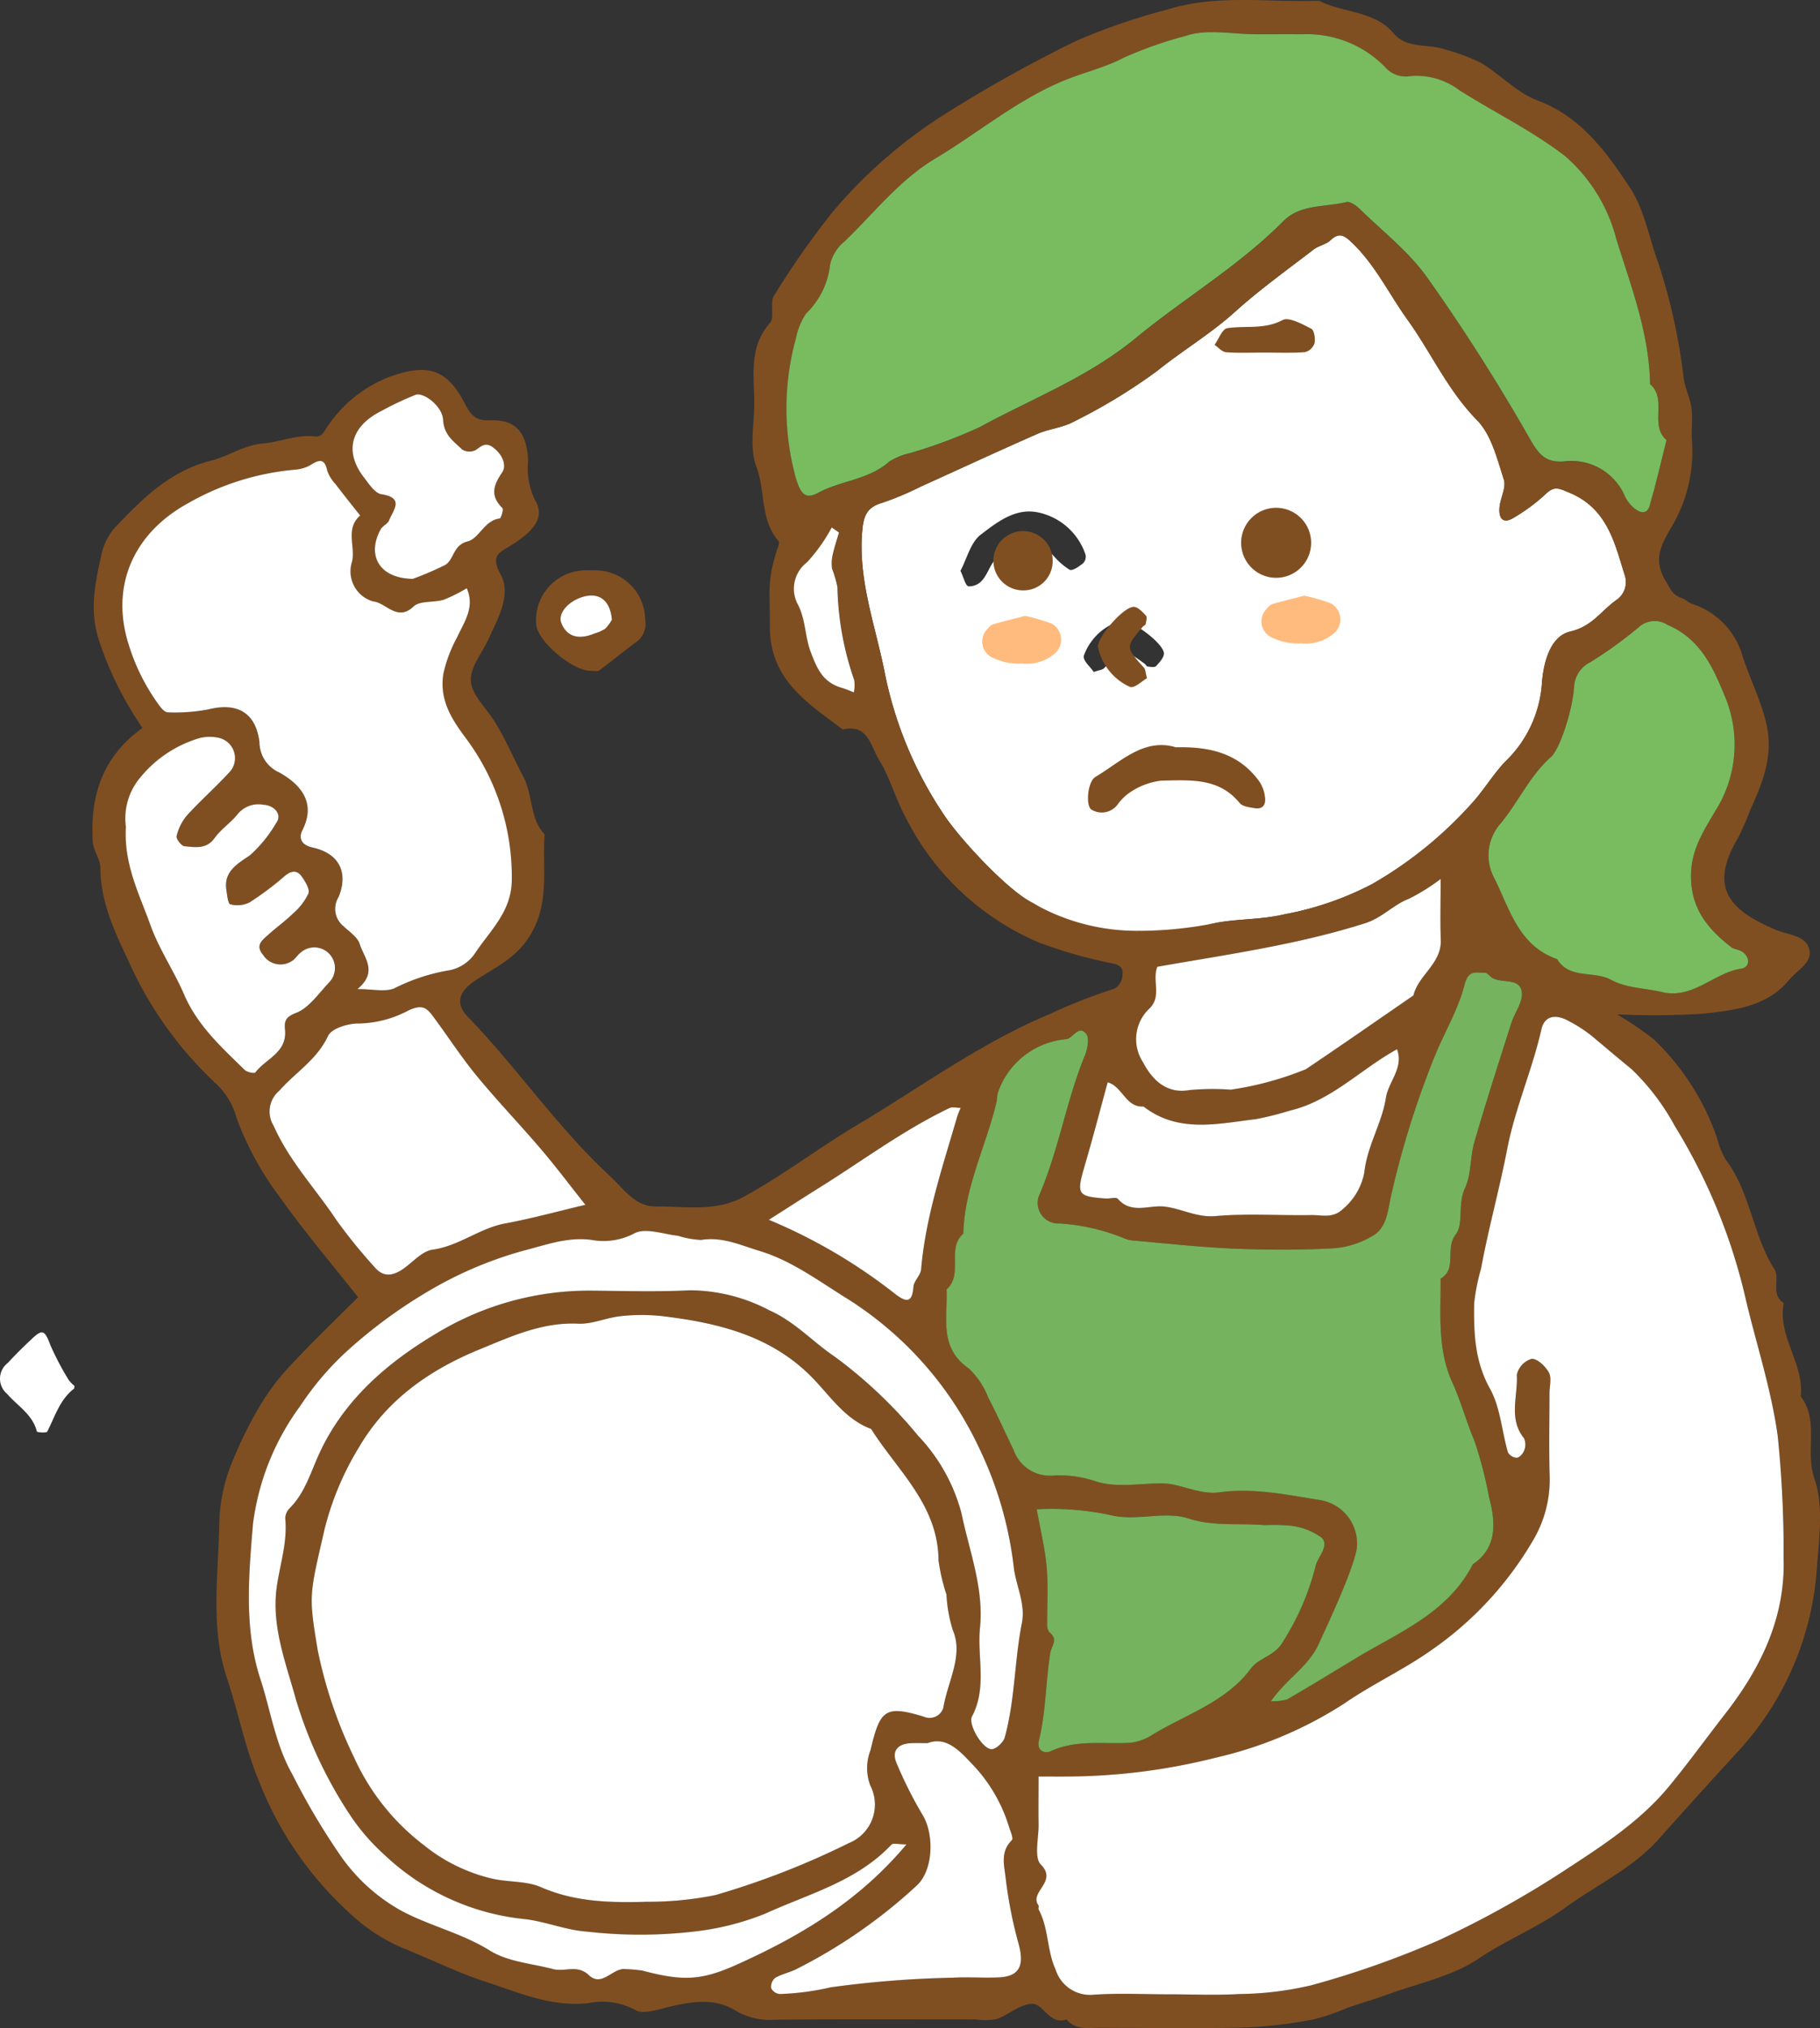 <svg id="グループ_138" data-name="グループ 138" xmlns="http://www.w3.org/2000/svg" xmlns:xlink="http://www.w3.org/1999/xlink" width="154.079" height="171.654" viewBox="0 0 154.079 171.654">
  <rect x="0" y="0" width="154.079" height="171.654" fill="#333333" stroke="none"/>
  <defs>
    <clipPath id="clip-path">
      <rect id="長方形_154" data-name="長方形 154" width="154.079" height="171.654" fill="none"/>
    </clipPath>
  </defs>
  <g id="グループ_137" data-name="グループ 137" clip-path="url(#clip-path)">
    <path id="パス_972" data-name="パス 972" d="M132.36,47.206c-.85-2.751-1.493-5.595-4.659-6.92-.891-.369-1.278-.6-2.016.114a15.557,15.557,0,0,1-2.7,2c-.814.5-1.277.191-1.211-.812.047-.814.594-1.721.37-2.412-.568-1.758-1.049-3.781-2.269-5.031-2.5-2.55-3.9-5.745-5.928-8.555-1.569-2.191-2.733-4.668-4.737-6.54-.6-.567-1.049-.8-1.739-.132-.378.358-1,.453-1.429.785-2.247,1.72-4.555,3.376-6.653,5.268-2.071,1.871-4.452,3.279-6.61,5.018a47.463,47.463,0,0,1-7.051,4.283c-.935.52-2.109.6-3.1,1.048-3.3,1.447-6.559,2.959-9.84,4.444a25.533,25.533,0,0,1-3.31,1.389c-1.208.351-1.52,1.032-1.643,2.232-.408,4.169,1.067,8.027,1.863,12a33.169,33.169,0,0,0,5.177,12.368c1.382,2,5.182,6.1,7.254,7.193,2.247,1.182,2.633,2.688,7.006,2.45a12.526,12.526,0,0,0,3.663,0c.181.047,1.3-.076,1.476-.059,4.2-.353,1.808-.273,3.236-.586,1.948-.424,4.036-.292,6.061-.785a26.167,26.167,0,0,0,7.418-2.552,34.019,34.019,0,0,0,8.736-7.167c.872-1.031,1.6-2.2,2.523-3.186a10.131,10.131,0,0,0,3.113-6.521c.113-1.77.671-4.105,2.41-4.5,1.851-.433,2.619-1.758,3.884-2.658a1.841,1.841,0,0,0,.71-2.172m-46.986-.4a5.844,5.844,0,0,1-1.3-1.115,3.269,3.269,0,0,0-5.077.338c-.406.511-.6,1.193-1.04,1.685a1.438,1.438,0,0,1-1.144.492c-.264-.057-.386-.69-.681-1.314.549-1.031.86-2.411,1.723-3.064,1.351-1.03,2.9-2.258,4.781-1.89a5.4,5.4,0,0,1,4.085,3.593.8.8,0,0,1-.2.718c-.339.266-.869.663-1.144.559m7.318,8.148c-.113.133-.473.067-.718.038-.1-.008-.16-.17-.255-.237-1.832-1.323-1.826-1.311-3.434.38-.13.142-.4.151-.869.322-.273-.418-.907-.928-.852-1.353a4.746,4.746,0,0,1,3.205-3c.851-.058,3.49,1.871,3.584,2.75.028.352-.37.787-.662,1.1" transform="translate(5.175 1.414)" fill="#fff" fill-rule="evenodd"/>
    <path id="パス_973" data-name="パス 973" d="M136.33,85.847a30.013,30.013,0,0,1,3.081,2.082,21,21,0,0,1,5.395,8.388,7,7,0,0,0,.727,1.819c2.109,2.774,2.285,6.393,4.133,9.29.513.807-.363,2.131.788,2.858-.546,2.821,1.746,5.13,1.44,7.909,1.588,2.08.348,4.615,1.157,6.951.767,2.215.417,4.894.223,7.344a25.428,25.428,0,0,1-6.623,15.675q-3.413,3.712-6.766,7.475c-2.221,2.49-5.24,3.873-7.878,5.786-2.34,1.7-5.031,2.757-7.438,4.378-2.205,1.482-5.033,2.043-7.595,2.985-1.132.412-2.289.748-3.427,1.136a19.331,19.331,0,0,1-2.781.967,38.825,38.825,0,0,1-5.73.706c-4.132.105-8.27.037-12.4.028-1.014,0-2.105.243-2.894-.705-1.465.518-1.944-1.368-2.956-1.324s-1.948.931-2.972,1.293a5.575,5.575,0,0,1-1.76.031c-5.67,0-11.342-.027-17.013.024a5.7,5.7,0,0,1-3.252-.73c-1.793-1.133-3.675-.828-5.592-.384-.99.227-2.3.708-2.976.287a5.885,5.885,0,0,0-4.015-.569c-3.056.324-5.758-.872-8.509-1.77-2.484-.8-4.846-1.985-7.278-2.955a15.275,15.275,0,0,1-4.454-2.978,29.567,29.567,0,0,1-7.583-11.061c-1.2-2.865-1.76-5.879-2.732-8.79-1.436-4.288-.7-8.775-.636-13.161a14.284,14.284,0,0,1,.878-4.557,35.006,35.006,0,0,1,2.74-5.59,20.287,20.287,0,0,1,2.739-3.472c1.779-1.892,3.659-3.69,5.388-5.418-2.253-2.859-4.608-5.619-6.691-8.571a25.879,25.879,0,0,1-3.607-6.636,6.064,6.064,0,0,0-1.7-2.843,31.938,31.938,0,0,1-7.432-10.4c-1.16-2.443-2.378-5-2.382-7.883,0-.73-.594-1.449-.644-2.189-.22-3.43.568-6.531,3.261-8.912.342-.3.715-.577.94-.76A28.993,28.993,0,0,1,7.87,54.334c-.879-2.57-.4-4.854.132-7.241A5.19,5.19,0,0,1,9.1,44.733c2.338-2.468,4.7-4.871,8.244-5.754,1.458-.363,2.714-1.3,4.383-1.444,1.417-.128,2.823-.763,4.325-.6.689.072.777-.365,1.139-.861A11.043,11.043,0,0,1,32.414,31.9c3.1-1.118,4.778-.767,6.312,2.123.481.907.812,1.608,2.17,1.552,2.268-.09,3.14,1.054,3.26,3.406a6.214,6.214,0,0,0,.57,3.32c.848,1.426.057,2.548-1.978,3.834-.993.629-1.832.822-.913,2.514s-.24,3.691-1.033,5.439c-.542,1.192-1.582,2.422-1.493,3.566.088,1.172,1.279,2.259,1.988,3.383.941,1.49,1.618,3.142,2.424,4.648.871,1.62.541,3.577,1.831,4.932-.227,2.917.5,5.854-1.319,8.693-1.207,1.885-2.964,2.6-4.584,3.7-1.415.967-1.66,1.955-.576,3.075,4.182,4.33,7.58,9.358,12.016,13.462,1.16,1.074,2.128,2.585,3.884,2.568,2.493-.024,5.022.489,7.443-.827,3.321-1.807,6.308-4.114,9.545-6.04,5.395-3.205,10.473-6.96,16.307-9.4a47.444,47.444,0,0,1,5.49-2.156,1.3,1.3,0,0,0,.679-.9c.1-.534.142-1.038-.738-1.236a39.452,39.452,0,0,1-6.334-1.8,22.435,22.435,0,0,1-11.313-10.7c-.818-1.539-1.284-3.278-2.191-4.752-.69-1.12-.926-3.073-3.066-2.561-2.969-2.25-6.179-4.185-6.172-8.71.008-3.109-.231-3.8.546-6.3.1-.313.315-.788.187-.936-1.579-1.817-1.1-4.245-1.882-6.318-.545-1.448-.24-3.246-.181-4.882.082-2.468-.6-5.06,1.33-7.261.431-.49-.036-1.7.347-2.3a70.327,70.327,0,0,1,5-7.14A41.319,41.319,0,0,1,79.9,9.371,116.561,116.561,0,0,1,90.548,3.464,53.058,53.058,0,0,1,98.313.8C102.5-.51,106.85.221,111.127.065c2.043,1.055,4.65.816,6.3,2.756,1.154,1.354,2.939.856,4.387,1.373a16.533,16.533,0,0,1,3.064,1.159c1.621.986,3,2.5,4.726,3.146,3.706,1.39,5.829,4.371,7.818,7.365,1.231,1.857,1.627,4.267,2.42,6.418a49.264,49.264,0,0,1,2.141,9.752c.132.863.556,1.682.665,2.549.117.928-.045,1.892.041,2.831a12.455,12.455,0,0,1-1.859,7.389c-.774,1.369-1.425,2.6-.4,4.325.406.679.6,1.234,1.375,1.484.308.1.555.374.862.489a6.521,6.521,0,0,1,4.275,4.343c.617,1.981,1.612,3.862,2.055,5.871.513,2.363-.069,4.416-1.362,7.2a24.326,24.326,0,0,1-1.046,2.4c-2.707,4.5-.29,6.278,3.16,7.77.973.421,2.349.461,2.771,1.4.582,1.3-.874,1.959-1.584,2.824-1.9,2.313-4.659,2.584-7.3,2.89a69.053,69.053,0,0,1-7.316.053m-40.3-7.071a33.208,33.208,0,0,0,6.09-.61c1.951-.425,4.039-.3,6.063-.784a26.553,26.553,0,0,0,7.424-2.56,34.044,34.044,0,0,0,8.73-7.161c.873-1.037,1.6-2.205,2.524-3.189a10.127,10.127,0,0,0,3.115-6.527c.113-1.767.67-4.1,2.407-4.5,1.858-.429,2.619-1.757,3.891-2.653a1.833,1.833,0,0,0,.7-2.174c-.845-2.752-1.49-5.6-4.657-6.918-.888-.369-1.275-.607-2.016.109a15.256,15.256,0,0,1-2.7,2.007c-.814.5-1.271.183-1.211-.811.05-.817.6-1.724.374-2.415-.565-1.752-1.055-3.786-2.269-5.027-2.5-2.55-3.9-5.748-5.927-8.563-1.568-2.186-2.732-4.661-4.741-6.538-.6-.563-1.043-.8-1.738-.132-.378.363-1.006.453-1.432.78C108.416,22.843,106.1,24.5,104,26.388c-2.064,1.868-4.447,3.279-6.6,5.014a48,48,0,0,1-7.056,4.285c-.94.518-2.106.61-3.1,1.044-3.295,1.448-6.561,2.97-9.838,4.45a26.065,26.065,0,0,1-3.315,1.391c-1.2.35-1.522,1.026-1.639,2.226-.408,4.174,1.068,8.033,1.864,12A33.069,33.069,0,0,0,79.5,69.165c1.379,2.005,5.182,6.1,7.25,7.189a17.625,17.625,0,0,0,9.284,2.423m-8.651,71.582c0,1.489-.015,2.768,0,4.049.016,1.167-.407,2.8.194,3.408,1.452,1.461-1.029,2.3-.2,3.454.055.077-.036.252.013.344.854,1.591.693,3.477,1.434,5.077A3.048,3.048,0,0,0,92,168.829c2.117-.154,4.252-.038,6.379-.038,2.009,0,4.022.095,6.024-.026a27.638,27.638,0,0,0,6.07-.739,78.355,78.355,0,0,0,10.814-3.82,84.969,84.969,0,0,0,10.93-6.1c3.041-1.986,6.139-4.019,8.5-6.873,1.66-2,3.18-4.114,4.778-6.165,3.019-3.881,5.105-8.142,4.955-13.177a95.066,95.066,0,0,0-.5-10.363c-.542-3.912-1.764-7.622-2.662-11.383a48.622,48.622,0,0,0-6.043-14.831,19.579,19.579,0,0,0-3.65-4.808c-1.133-.931-2.267-1.888-3.4-2.838a11.977,11.977,0,0,0-1.956-1.259c-1.128-.623-2.039-.407-2.292.71-.78,3.439-2.229,6.675-2.9,10.152-.652,3.378-1.583,6.7-2.209,10.093a17.631,17.631,0,0,0-.583,2.919c-.038,2.5.031,4.906,1.337,7.252.879,1.588,1,3.589,1.52,5.389a.915.915,0,0,0,.749.457c.226-.014.533-.343.619-.6a1.333,1.333,0,0,0,0-1.038c-1.354-1.671-.508-3.6-.615-5.4a1.841,1.841,0,0,1,1.249-1.335c.481-.03,1.178.629,1.465,1.158.248.456.052,1.153.052,1.744,0,2.364-.054,4.729.017,7.089a10.072,10.072,0,0,1-1.445,5.434,29.2,29.2,0,0,1-8.616,9.261c-2.337,1.648-5.006,2.874-7.317,4.478a34.034,34.034,0,0,1-10.866,4.587,52.159,52.159,0,0,1-12.479,1.6c-.8.011-1.6,0-2.539,0M54.3,160.955a28.454,28.454,0,0,0,5.708-.566,67.78,67.78,0,0,0,11.3-4.4,3.514,3.514,0,0,0,1.817-4.881,4.206,4.206,0,0,1,.025-3c.8-3.416,1.238-3.811,4.5-2.823a1.218,1.218,0,0,0,1.661-.75c.355-2.21,1.741-4.441.786-6.614a12.511,12.511,0,0,1-.523-2.974,15.785,15.785,0,0,1-.671-2.9c-.036-4.69-3.477-7.582-5.708-11.114-2.058-.763-3.295-2.532-4.688-4.036-3.524-3.8-8.123-4.923-12.965-5.509a16.2,16.2,0,0,0-3.538,0c-1.212.121-2.415.692-3.6.637-3.038-.144-5.653,1.07-8.335,2.169-4.281,1.747-7.92,4.309-10.27,8.362a24.634,24.634,0,0,0-2.894,6.965c-1.253,5.491-1.343,5.407-.548,10.183a38.283,38.283,0,0,0,3.063,9.019,19.338,19.338,0,0,0,5.914,7.436,14.43,14.43,0,0,0,5.607,2.794c1.447.37,3.021.209,4.279.752,2.715,1.18,5.476,1.365,9.085,1.243M105.8,2.9c-2,0-4.175-.478-5.973.136a34.181,34.181,0,0,0-5.259,1.849c-1.564.835-3.461,1.263-5.185,1.989-3.92,1.65-7.154,4.387-10.753,6.539-3.044,1.82-5.192,4.626-7.7,7.033A3.506,3.506,0,0,0,69.722,22.4a6.772,6.772,0,0,1-2.033,4.153,5.753,5.753,0,0,0-.862,2.108,22.189,22.189,0,0,0-.006,11.809c.429,1.431.851,1.816,1.891,1.255,1.933-1.045,4.282-1.095,6.009-2.638a5.63,5.63,0,0,1,1.81-.733,42.959,42.959,0,0,0,5.823-2.173c4.448-2.426,9.169-4.2,13.234-7.545,4.085-3.365,8.721-6.084,12.5-9.9,1.436-1.45,3.532-1.168,5.338-1.615.318-.077.842.292,1.141.586,1.945,1.9,4.159,3.612,5.71,5.8,3.135,4.422,6.054,9.022,8.735,13.732.767,1.347,1.356,1.918,2.8,1.835a4.926,4.926,0,0,1,5.21,2.969,2.932,2.932,0,0,0,.856,1.052c.532.4,1.058.436,1.262-.4.13-.533.3-1.057.434-1.589.327-1.276.638-2.557.956-3.838-1.476-1.278.1-3.458-1.392-4.733-.067-4.3-1.6-8.261-2.853-12.283a13.894,13.894,0,0,0-4.322-7.01c-2.768-2.157-6-3.709-8.979-5.6a6.022,6.022,0,0,0-4.123-1.187,2.313,2.313,0,0,1-2.169-.776A9.217,9.217,0,0,0,109.7,2.9c-1.3-.009-2.6,0-3.9,0M107.04,143.98a4.731,4.731,0,0,0,1.372-.143c1.9-1.112,3.787-2.257,5.672-3.4,3.7-2.25,7.91-3.864,10.059-8.053,2.224-1.461,1.85-3.871,1.365-5.7a34.2,34.2,0,0,0-1.244-4.772c-.686-1.6-1.129-3.314-1.854-4.9-1.3-2.843-.968-5.827-1-8.792,1.444-.842.336-2.535,1.293-3.759.665-.849.144-2.556.767-3.888.549-1.172.426-2.639.8-3.917.977-3.363,2.054-6.7,3.117-10.037.284-.9,1.018-1.834.9-2.659-.183-1.3-1.785-.658-2.585-1.264-.178-.133-.368-.383-.542-.374-.717.039-1.381-.319-1.722,1.02-.554,2.191-1.808,4.194-2.635,6.327a76.564,76.564,0,0,0-3.6,11.6c-.267,1.249-.364,2.587-1.451,3.265a7.51,7.51,0,0,1-3.4,1.112c-2.824.156-5.664.142-8.494.027-2.858-.123-5.706-.447-8.558-.689a2.7,2.7,0,0,1-.639-.166,17.336,17.336,0,0,0-5.5-1.272,1.741,1.741,0,0,1-1.745-2.35c1.659-3.835,2.3-7.993,3.875-11.85.23-.564.406-1.5.11-1.86-.639-.777-1.109.406-1.7.466a6.714,6.714,0,0,0-5.779,4.56,4.35,4.35,0,0,0-.084.674c-.878,3.757-2.732,7.264-2.833,11.219-1.451,1.279.038,3.443-1.418,4.723.108,2.368-.677,4.93,1.887,6.69a6.7,6.7,0,0,1,1.644,2.471c.762,1.45,1.428,2.947,2.143,4.421a3.261,3.261,0,0,0,3.515,2.157,9.965,9.965,0,0,1,3.631.567c1.644.457,3.509.136,5.28.108,1.713-.027,3.219,1,5.023.757,2.87-.39,5.717.219,8.551.667a3.727,3.727,0,0,1,3.064,3.99c-.178,1.608-2.4,6.392-3.25,8.22-.88,1.907-2.654,2.872-4.028,4.8M29.7,83.719c1.295,0,2.309.258,3.1-.056a16.178,16.178,0,0,1,4.693-1.54,3.4,3.4,0,0,0,2.171-1.46c1.269-1.912,3.071-3.5,3.095-6.16a19.6,19.6,0,0,0-4.009-12.18c-1.11-1.507-2.14-3.128-1.779-5.309a11.767,11.767,0,0,1,1.161-3.075c.608-1.311,1.52-2.529.814-4.148A13.258,13.258,0,0,1,37,50.762c-.845.266-2.021.064-2.564.579-1.372,1.307-2.327-.329-3.412-.432a2.646,2.646,0,0,1-1.8-3.331c.334-1.288-.6-2.81.7-3.94-.7-.888-1.411-1.774-2.1-2.675a3.139,3.139,0,0,1-.69-1.123c-.229-1.095-.718-.919-1.437-.463a3.059,3.059,0,0,1-1.252.377A22.1,22.1,0,0,0,15.361,42.6c-4.627,2.537-6.57,6.988-5.054,11.878a17.3,17.3,0,0,0,2.64,5.275c.175.231.46.548.691.547a15.167,15.167,0,0,0,3.434-.249C19.5,59.44,21.1,60.3,21.4,62.825a2.824,2.824,0,0,0,1.685,2.564c1.685.94,3.186,2.465,1.945,4.9-.254.5-.254,1.2.87,1.449,2.239.492,3.057,2.1,2.2,4.195a1.882,1.882,0,0,0,.391,2.443c.509.481,1.224.935,1.407,1.534.343,1.144,1.589,2.336-.2,3.815m46.484,72.387c-.65,0-1.115-.139-1.266.02-2.943,3.12-6.976,4.146-10.7,5.847a22.964,22.964,0,0,1-6.075,1.516,39.608,39.608,0,0,1-8.983,0c-1.749-.115-3.454-.834-5.208-1.053a20.234,20.234,0,0,1-11.929-5.424,18.063,18.063,0,0,1-2.75-3.114A36.759,36.759,0,0,1,24.5,143.839c-.866-3.141-2.105-6.248-1.613-9.595.281-1.907.9-3.762.706-5.735a1.3,1.3,0,0,1,.4-.88c1.292-1.308,1.76-3.042,2.5-4.639,2.094-4.53,5.775-7.678,9.874-10.115a24.927,24.927,0,0,1,13.009-3.636c2.832.022,5.675.114,8.5-.03a14.6,14.6,0,0,1,6.743,1.718c2.115.938,3.647,2.659,5.494,3.9a39.222,39.222,0,0,1,7.069,6.708A15.043,15.043,0,0,1,80.85,128.1c.653,3.167,1.9,6.312,1.564,9.656-.255,2.5.618,5.082-.676,7.517-.354.671.851,2.715,1.629,2.777.363.03,1.021-.567,1.138-.991.876-3.162.819-6.472,1.452-9.678.32-1.631-.481-3.113-.677-4.67a31.585,31.585,0,0,0-2.929-10.127,29.928,29.928,0,0,0-11.09-12.609c-2.426-1.49-4.747-3.262-7.506-4.095-1.591-.479-3.168-1.23-4.957-.93a7.975,7.975,0,0,1-1.955-.354c-1.251-.139-2.786-.709-3.7-.2a5.61,5.61,0,0,1-3.664.537c-2.021-.26-3.9.459-5.7.914a32.958,32.958,0,0,0-8.106,3.455,41.97,41.97,0,0,0-6.782,4.984,24.748,24.748,0,0,0-4.017,4.694,21.334,21.334,0,0,0-4.009,9.981c-.362,4.347-.778,8.865.624,13.147.883,2.693,1.254,5.527,2.721,8.091a57.475,57.475,0,0,0,4.246,7.119,15.341,15.341,0,0,0,4.988,4.412c2.421,1.287,5.114,1.888,7.485,3.366,1.52.948,3.551,1.087,5.357,1.562.975.255,2.041-.407,3,.5,1.146,1.085,2.031-.673,3.148-.5a13.35,13.35,0,0,1,1.372.121c3.51.935,5.056.843,8.134-.551,5.279-2.391,10.2-5.3,14.245-10.122m63.884-72.164c2.67.694,4.466-1.616,6.777-1.96.773-.114.779-1,.074-1.451-.269-.172-.656-.177-.9-.367-2.072-1.59-3.525-3.409-3.407-6.316.084-2.066,1.1-3.584,2.041-5.195a10.5,10.5,0,0,0,.841-9.666c-1-2.484-2.1-4.922-4.871-6.1a1.992,1.992,0,0,0-2.453.2,35.185,35.185,0,0,1-4.085,2.948,2.451,2.451,0,0,0-1.376,2.132c-.172,2.106-1.229,5.245-1.953,5.887-1.815,1.611-2.775,3.845-4.283,5.652a4.06,4.06,0,0,0-.563,4.528c1.326,2.59,2.064,5.808,5.359,6.93,1.059,1.744,3.106.952,4.588,1.766,1.221.671,2.8.693,4.214,1m-52.854,43.8c.325,1.818.71,3.344.842,4.9.138,1.639.026,3.3.042,4.948a.879.879,0,0,0,.238.6c.708.618.119,1.094.02,1.732-.386,2.452-.36,4.964-.959,7.405-.2.788.411,1.167,1.027.885,2.205-1.005,4.52-.553,6.79-.708a4.355,4.355,0,0,0,1.826-.694c2.855-1.723,6.2-2.751,8.295-5.569.73-.985,2-1.01,2.743-2.312a21.659,21.659,0,0,0,2.732-6.327c.175-.831,1.218-1.736.533-2.449a5.557,5.557,0,0,0-2.715-1.023,16.389,16.389,0,0,0-2.113-.039c-2.146-.188-4.261.139-6.47-.572-1.923-.618-4.27.194-6.31-.22a24.041,24.041,0,0,0-6.52-.553M49,101.97c-1.358-1.71-2.519-3.261-3.777-4.731-1.79-2.1-3.707-4.092-5.459-6.225-1.344-1.639-2.49-3.44-3.768-5.132-.522-.691-.961-.834-2-.348a9.306,9.306,0,0,1-4.16,1.089c-.9-.02-2.327.411-2.624,1.053-.93,2.013-2.766,3.088-4.12,4.634a2.294,2.294,0,0,0-.489,2.965c1.335,3.013,3.569,5.345,5.341,8.016a44.993,44.993,0,0,0,3.221,3.966c.739.88,1.568.718,2.41.135.82-.572,1.6-1.5,2.483-1.624,2.242-.31,3.984-1.819,6.164-2.223,2.269-.422,4.5-1.039,6.777-1.576m72.407-27.579a16.9,16.9,0,0,1-2.662,1.663c-1.352.515-2.264,1.618-3.748,2.087-5.752,1.823-11.68,2.64-17.572,3.678-.478,1.155.441,2.555-.738,3.6a3.555,3.555,0,0,0-.481,4.471c.673,1.287,1.842,2.726,3.905,2.37a21.134,21.134,0,0,1,3.534-.039A27.1,27.1,0,0,0,110,90.493c3.052-2.049,6.066-4.155,9.1-6.24.424-1.738,2.395-2.7,2.317-4.709-.061-1.624-.011-3.254-.011-5.153m-111.3-4.375c-.177,3.157,1.147,5.683,2.075,8.27.731,2.046,2,3.894,2.861,5.9,1.127,2.619,3.165,4.453,5.121,6.371.2.2.828.321.91.214.873-1.158,2.669-1.665,2.51-3.561-.057-.667-.061-1.1.917-1.471,1.108-.422,1.928-1.655,2.816-2.589a1.746,1.746,0,0,0-2.406-2.528c-.282.21-.465.563-.764.731a1.752,1.752,0,0,1-2.419-.524c-.7-.825-.065-1.259.436-1.713.678-.616,1.433-1.148,2.085-1.789a5.181,5.181,0,0,0,1.313-1.7c.132-.362-.263-1.005-.556-1.425-.4-.578-.9-.519-1.45-.053a25.679,25.679,0,0,1-2.976,2.233,2.323,2.323,0,0,1-1.631.158c-.2-.046-.267-.787-.335-1.222-.236-1.578.968-2.221,2-2.927a11.207,11.207,0,0,0,2.21-2.719c.546-.707-.115-1.507-1.07-1.556a2.271,2.271,0,0,0-2.173.781c-.579.736-1.418,1.279-1.961,2.037-.7.976-1.649.769-2.545.694-.26-.02-.728-.628-.671-.855a4.155,4.155,0,0,1,.869-1.748c1.19-1.306,2.531-2.48,3.716-3.792a1.761,1.761,0,0,0-.916-2.757,3.452,3.452,0,0,0-1.759.006,10.212,10.212,0,0,0-5,3.341,5.362,5.362,0,0,0-1.2,4.2M93.222,91.6c-.636,2.326-1.243,4.657-1.92,6.968-.741,2.533-.675,2.686,1.745,2.867.351.026.878-.149,1.032.027,1.16,1.327,2.652.5,3.973.66,1.449.179,2.717.939,4.3.8,2.686-.235,5.411-.034,8.117-.084.883-.013,1.789.3,2.634-.482a5.349,5.349,0,0,0,1.843-3.116c.238-2.256,1.489-4.155,1.828-6.322.216-1.385,1.526-2.52.943-4.115C114.628,90.5,112.165,93.17,108.65,94a26.742,26.742,0,0,1-2.875.722c-3.251.39-6.57,1.213-9.525-1.067-1.509.086-1.751-1.669-3.028-2.053M78,147.523c-.643,0-1-.009-1.351,0-1.193.036-1.74.656-1.3,1.7a35.009,35.009,0,0,0,2.207,4.389c1,1.659.9,4.7-.527,5.992a44.4,44.4,0,0,1-10.161,7.046c-.584.288-1.249.423-1.807.749a1,1,0,0,0-.328.876.923.923,0,0,0,.728.485,22.6,22.6,0,0,0,4.323-.569,88.292,88.292,0,0,1,10.3-.812c1.291-.075,2.6.032,3.887-.025,1.745-.074,2.2-.948,1.732-2.754a37.067,37.067,0,0,1-1.105-5.541c-.105-1.068-.525-2.32.515-3.32.153-.143-.137-.774-.255-1.169a13.241,13.241,0,0,0-3.226-5.395c-1.095-1.167-2.151-2.195-3.632-1.661M34.389,48.992a27.986,27.986,0,0,0,2.7-1.153c.817-.429.677-1.7,1.941-2.017.988-.246,1.409-1.775,2.717-1.943.126-.013.351-.766.237-.88-1.038-1.027-.8-1.885-.033-3.005.429-.626.02-1.537-.732-2.11-.634-.483-.982-.165-1.49.2a1.2,1.2,0,0,1-1.153-.041c-.705-.7-1.546-1.212-1.615-2.517-.06-1.164-1.662-2.358-2.326-2.118a26.726,26.726,0,0,0-2.946,1.394c-2.548,1.29-3.112,3.417-1.442,5.582.427.554.931,1.354,1.494,1.44,2,.315.972,1.363.647,2.214-.116.3-.551.465-.715.761-1.174,2.132-.191,4.143,2.72,4.189m30.146,54.246a45.648,45.648,0,0,1,10.726,6.3c.911.7,1.42.749,1.516-.622.038-.506.606-.972.65-1.481.382-4.458,1.818-8.659,3.05-12.912a8.05,8.05,0,0,1,.3-.751c-.321,0-.693-.112-.95.011-3.907,1.863-7.365,4.463-11.02,6.742-1.383.864-2.753,1.75-4.268,2.712m5.939-58.169-.611-.428a14.143,14.143,0,0,1-2.09,2.945,2.818,2.818,0,0,0-.843,3.45c.737,1.323.647,2.781,1.144,4.117.576,1.549,1.086,2.615,2.665,3.071.339.1.665.248,1,.374a3.165,3.165,0,0,0,.03-1.032,25.471,25.471,0,0,1-1.425-7.875,10.143,10.143,0,0,0-.454-1.559,3.212,3.212,0,0,1,.06-1.2c.137-.628.349-1.242.527-1.861" transform="translate(0.555 0)" fill="#804f21" fill-rule="evenodd"/>
    <path id="パス_974" data-name="パス 974" d="M47.1,44.848a4.218,4.218,0,0,1,4.3,4.187,1.879,1.879,0,0,1-.69,1.832c-1.091.79-2.124,1.654-3.205,2.454-.154.111-.453.033-.683.036-1.546.016-4.495-2.46-4.645-3.9a4.223,4.223,0,0,1,3.872-4.6,10.074,10.074,0,0,1,1.052-.006m1.484,4.183c-.154-1.792-1.242-2.414-2.716-1.849-1.153.445-1.854,1.4-1.565,2.126.455,1.15,1.449,1.458,2.816.88a3.292,3.292,0,0,0,.892-.393,3.619,3.619,0,0,0,.573-.764" transform="translate(3.22 3.424)" fill="#804f21" fill-rule="evenodd"/>
    <path id="パス_975" data-name="パス 975" d="M81.707,144.252c.942,0,1.742.011,2.539,0a52.1,52.1,0,0,0,12.479-1.6,34.044,34.044,0,0,0,10.866-4.587c2.311-1.6,4.98-2.83,7.317-4.478a29.2,29.2,0,0,0,8.616-9.261,10.072,10.072,0,0,0,1.445-5.434c-.071-2.359-.017-4.725-.017-7.089,0-.591.2-1.286-.052-1.744-.287-.529-.984-1.188-1.465-1.158a1.844,1.844,0,0,0-1.25,1.335c.108,1.8-.738,3.729.616,5.4a1.33,1.33,0,0,1,0,1.037c-.086.253-.393.582-.619.6a.912.912,0,0,1-.749-.457c-.521-1.8-.64-3.8-1.52-5.389-1.306-2.345-1.375-4.754-1.337-7.252a17.631,17.631,0,0,1,.583-2.919c.625-3.394,1.556-6.715,2.209-10.093.673-3.478,2.122-6.713,2.9-10.152.253-1.117,1.164-1.334,2.292-.71a11.977,11.977,0,0,1,1.956,1.259c1.131.95,2.265,1.907,3.4,2.838a19.579,19.579,0,0,1,3.65,4.808,48.622,48.622,0,0,1,6.043,14.831c.9,3.761,2.119,7.472,2.662,11.383a95.079,95.079,0,0,1,.5,10.363c.151,5.035-1.935,9.3-4.955,13.177-1.6,2.052-3.118,4.164-4.778,6.167-2.36,2.852-5.458,4.886-8.5,6.872a84.839,84.839,0,0,1-10.93,6.1,78.355,78.355,0,0,1-10.814,3.82,27.706,27.706,0,0,1-6.071.741c-2,.119-4.015.025-6.023.025-2.127,0-4.261-.115-6.379.038a3.048,3.048,0,0,1-3.181-2.138c-.742-1.6-.58-3.485-1.434-5.077-.048-.093.042-.267-.013-.344-.825-1.153,1.657-1.993.2-3.454-.6-.606-.178-2.241-.194-3.408-.019-1.281,0-2.561,0-4.049" transform="translate(6.227 6.107)" fill="#fff" fill-rule="evenodd"/>
    <path id="パス_976" data-name="パス 976" d="M52.981,153.058c-3.609.122-6.37-.063-9.084-1.242-1.257-.545-2.832-.383-4.28-.753a14.428,14.428,0,0,1-5.607-2.793,19.364,19.364,0,0,1-5.914-7.436,38.308,38.308,0,0,1-3.063-9.02c-.8-4.775-.705-4.691.548-10.183a24.658,24.658,0,0,1,2.894-6.964c2.35-4.055,5.99-6.616,10.27-8.363,2.683-1.1,5.3-2.312,8.337-2.169,1.187.055,2.391-.516,3.6-.636a16.135,16.135,0,0,1,3.538,0c4.842.586,9.442,1.707,12.965,5.509,1.393,1.5,2.631,3.273,4.689,4.036,2.23,3.531,5.671,6.424,5.707,11.112a15.785,15.785,0,0,0,.671,2.9,12.443,12.443,0,0,0,.524,2.974c.955,2.174-.432,4.4-.787,6.614a1.218,1.218,0,0,1-1.661.75c-3.261-.988-3.7-.592-4.5,2.823a4.2,4.2,0,0,0-.026,3,3.514,3.514,0,0,1-1.816,4.881,68,68,0,0,1-11.3,4.4,28.524,28.524,0,0,1-5.709.565" transform="translate(1.873 7.897)" fill="#fff" fill-rule="evenodd"/>
    <path id="パス_977" data-name="パス 977" d="M101.632,2.709c1.3,0,2.6-.009,3.9,0a9.218,9.218,0,0,1,6.988,2.762,2.314,2.314,0,0,0,2.17.777,6.024,6.024,0,0,1,4.123,1.187c2.977,1.894,6.211,3.448,8.979,5.6a13.88,13.88,0,0,1,4.321,7.01c1.252,4.021,2.787,7.983,2.855,12.281,1.491,1.276-.084,3.456,1.392,4.734-.318,1.28-.629,2.563-.956,3.837-.133.533-.3,1.057-.434,1.59-.2.837-.73.8-1.262.4a2.932,2.932,0,0,1-.856-1.052,4.926,4.926,0,0,0-5.211-2.969c-1.442.083-2.031-.489-2.8-1.835-2.682-4.71-5.6-9.311-8.736-13.732-1.55-2.184-3.765-3.9-5.709-5.8-.3-.294-.823-.663-1.141-.586-1.807.447-3.9.164-5.338,1.615-3.778,3.814-8.413,6.531-12.5,9.9-4.067,3.342-8.786,5.12-13.234,7.546a43.013,43.013,0,0,1-5.823,2.173,5.6,5.6,0,0,0-1.81.733c-1.728,1.544-4.076,1.593-6.009,2.638-1.04.561-1.462.175-1.892-1.255a22.2,22.2,0,0,1,.008-11.809,5.735,5.735,0,0,1,.862-2.108A6.766,6.766,0,0,0,65.552,22.2a3.515,3.515,0,0,1,1.21-1.946c2.508-2.408,4.656-5.213,7.7-7.033,3.6-2.152,6.832-4.889,10.753-6.54,1.724-.725,3.62-1.153,5.184-1.988a34.193,34.193,0,0,1,5.26-1.849c1.8-.614,3.97-.136,5.973-.137" transform="translate(4.724 0.193)" fill="#79bc60" fill-rule="evenodd"/>
    <path id="パス_978" data-name="パス 978" d="M101.911,138.14c1.373-1.932,3.147-2.9,4.028-4.8.845-1.829,3.073-6.612,3.251-8.22a3.728,3.728,0,0,0-3.066-3.99c-2.834-.449-5.68-1.058-8.55-.667-1.805.245-3.311-.784-5.023-.757-1.772.028-3.636.35-5.281-.108a9.962,9.962,0,0,0-3.631-.567,3.259,3.259,0,0,1-3.514-2.157c-.715-1.474-1.381-2.971-2.143-4.421a6.712,6.712,0,0,0-1.645-2.471c-2.564-1.76-1.779-4.322-1.887-6.69,1.455-1.28-.033-3.444,1.419-4.723.1-3.955,1.954-7.463,2.833-11.219a4.223,4.223,0,0,1,.084-.674,6.713,6.713,0,0,1,5.779-4.56c.593-.06,1.061-1.244,1.7-.466.3.357.121,1.3-.11,1.86-1.577,3.857-2.215,8.015-3.874,11.849a1.741,1.741,0,0,0,1.745,2.351,17.336,17.336,0,0,1,5.5,1.272,2.729,2.729,0,0,0,.639.166c2.852.242,5.7.566,8.558.689,2.83.115,5.67.129,8.495-.027a7.514,7.514,0,0,0,3.4-1.112c1.087-.678,1.183-2.016,1.45-3.265a76.615,76.615,0,0,1,3.6-11.6c.827-2.132,2.081-4.134,2.635-6.326.341-1.339,1.005-.982,1.722-1.02.174-.01.365.24.542.374.8.606,2.4-.032,2.585,1.264.117.825-.618,1.754-.9,2.659-1.063,3.339-2.14,6.675-3.117,10.037-.371,1.278-.249,2.745-.8,3.917-.623,1.331-.1,3.039-.767,3.888-.958,1.224.151,2.917-1.293,3.759.033,2.964-.3,5.949,1,8.792.724,1.583,1.168,3.293,1.854,4.9a34.007,34.007,0,0,1,1.244,4.772c.485,1.832.859,4.242-1.364,5.7-2.148,4.189-6.36,5.8-10.06,8.052-1.886,1.145-3.771,2.291-5.672,3.4a4.731,4.731,0,0,1-1.372.143" transform="translate(5.684 5.84)" fill="#76b35e" fill-rule="evenodd"/>
    <path id="パス_979" data-name="パス 979" d="M29.52,80.95c1.791-1.479.546-2.67.2-3.815-.182-.6-.9-1.053-1.4-1.534a1.882,1.882,0,0,1-.392-2.443c.856-2.1.038-3.7-2.2-4.195-1.124-.249-1.124-.953-.87-1.449,1.242-2.43-.26-3.956-1.946-4.9a2.822,2.822,0,0,1-1.682-2.564c-.308-2.524-1.9-3.386-4.333-2.776a15.167,15.167,0,0,1-3.434.249c-.231,0-.516-.315-.691-.548a17.312,17.312,0,0,1-2.641-5.274c-1.516-4.89.427-9.341,5.055-11.878a22.1,22.1,0,0,1,9.092-2.843,3.08,3.08,0,0,0,1.252-.377c.719-.456,1.208-.632,1.437.462a3.149,3.149,0,0,0,.69,1.124c.685.9,1.394,1.786,2.1,2.675-1.3,1.128-.367,2.651-.7,3.94a2.646,2.646,0,0,0,1.8,3.331c1.087.1,2.041,1.738,3.414.432.541-.517,1.719-.313,2.564-.579a13.211,13.211,0,0,0,1.944-.972c.705,1.619-.208,2.838-.815,4.149a11.719,11.719,0,0,0-1.16,3.074c-.362,2.182.668,3.8,1.779,5.31a19.6,19.6,0,0,1,4.008,12.179c-.023,2.664-1.826,4.25-3.095,6.161a3.4,3.4,0,0,1-2.17,1.46,16.185,16.185,0,0,0-4.694,1.54c-.794.314-1.808.056-3.1.056" transform="translate(0.735 2.769)" fill="#fff" fill-rule="evenodd"/>
    <path id="パス_980" data-name="パス 980" d="M75.244,148.714C71.2,153.538,66.278,156.446,61,158.836c-3.08,1.394-4.624,1.486-8.135.551a13.329,13.329,0,0,0-1.371-.119c-1.118-.171-2,1.587-3.148.5-.957-.91-2.023-.248-3-.5-1.807-.476-3.838-.615-5.358-1.563-2.371-1.478-5.064-2.078-7.485-3.365a15.368,15.368,0,0,1-4.988-4.413,57.543,57.543,0,0,1-4.246-7.118c-1.466-2.565-1.837-5.4-2.721-8.092-1.4-4.282-.986-8.8-.624-13.146a21.344,21.344,0,0,1,4.009-9.982,24.748,24.748,0,0,1,4.017-4.694,41.97,41.97,0,0,1,6.782-4.984,32.976,32.976,0,0,1,8.106-3.455c1.8-.455,3.675-1.174,5.7-.914A5.6,5.6,0,0,0,52.2,97c.916-.509,2.451.06,3.7.2a7.983,7.983,0,0,0,1.956.354c1.789-.3,3.366.451,4.956.93,2.76.832,5.079,2.6,7.507,4.095a29.949,29.949,0,0,1,11.09,12.609,31.611,31.611,0,0,1,2.928,10.127c.2,1.558,1,3.04.677,4.67-.633,3.207-.576,6.515-1.451,9.678-.117.424-.775,1.021-1.139.992-.777-.064-1.983-2.106-1.629-2.777,1.294-2.437.422-5.019.676-7.517.335-3.345-.911-6.491-1.564-9.657a15.058,15.058,0,0,0-3.663-6.565,39.266,39.266,0,0,0-7.07-6.708c-1.846-1.24-3.378-2.962-5.493-3.9a14.6,14.6,0,0,0-6.745-1.718c-2.828.144-5.669.052-8.5.03a24.924,24.924,0,0,0-13.009,3.636c-4.1,2.437-7.781,5.584-9.875,10.115-.741,1.6-1.209,3.332-2.5,4.639a1.3,1.3,0,0,0-.4.88c.2,1.973-.426,3.828-.707,5.735-.492,3.346.748,6.454,1.613,9.595a36.744,36.744,0,0,0,4.769,10.062,18.025,18.025,0,0,0,2.751,3.114,20.228,20.228,0,0,0,11.929,5.424c1.753.219,3.458.938,5.208,1.053a39.536,39.536,0,0,0,8.982,0,22.9,22.9,0,0,0,6.076-1.516c3.723-1.7,7.755-2.726,10.7-5.847.151-.159.616-.02,1.266-.02" transform="translate(1.495 7.393)" fill="#fff" fill-rule="evenodd"/>
    <path id="パス_981" data-name="パス 981" d="M131.682,80.212c-1.418-.311-2.993-.335-4.214-1.005-1.481-.815-3.528-.022-4.589-1.765-3.294-1.122-4.032-4.341-5.358-6.931a4.06,4.06,0,0,1,.562-4.527c1.509-1.807,2.469-4.042,4.284-5.652.723-.642,1.78-3.78,1.953-5.886a2.453,2.453,0,0,1,1.376-2.133,35.083,35.083,0,0,0,4.084-2.948,2,2,0,0,1,2.454-.206c2.771,1.176,3.866,3.614,4.871,6.1a10.5,10.5,0,0,1-.841,9.667c-.942,1.61-1.957,3.129-2.042,5.195-.117,2.907,1.336,4.726,3.407,6.316.25.191.636.195.9.367.706.455.7,1.337-.073,1.451-2.312.344-4.107,2.654-6.777,1.96" transform="translate(8.942 3.73)" fill="#79bc60" fill-rule="evenodd"/>
    <path id="パス_982" data-name="パス 982" d="M81.541,118.678a24.009,24.009,0,0,1,6.521.554c2.039.412,4.385-.4,6.309.22,2.209.709,4.325.382,6.471.57a16.789,16.789,0,0,1,2.113.039,5.563,5.563,0,0,1,2.714,1.023c.686.714-.357,1.618-.533,2.45a21.655,21.655,0,0,1-2.732,6.327c-.742,1.3-2.012,1.326-2.743,2.312-2.095,2.817-5.44,3.845-8.295,5.569a4.364,4.364,0,0,1-1.824.693c-2.271.155-4.585-.3-6.791.708-.616.282-1.226-.1-1.027-.885.6-2.441.573-4.953.96-7.4.1-.638.687-1.115-.022-1.733a.878.878,0,0,1-.238-.6c-.016-1.651.1-3.31-.042-4.949-.131-1.551-.517-3.077-.842-4.9" transform="translate(6.228 9.061)" fill="#76b35e" fill-rule="evenodd"/>
    <path id="パス_983" data-name="パス 983" d="M47.937,95.922c-2.274.537-4.507,1.154-6.777,1.576-2.181.4-3.921,1.913-6.163,2.222-.887.126-1.663,1.054-2.484,1.625-.841.583-1.671.745-2.409-.135a45.006,45.006,0,0,1-3.222-3.966c-1.772-2.67-4.006-5-5.34-8.017a2.292,2.292,0,0,1,.489-2.965c1.353-1.544,3.189-2.62,4.119-4.633.3-.642,1.725-1.073,2.624-1.052a9.321,9.321,0,0,0,4.16-1.091c1.037-.487,1.477-.342,2,.349,1.279,1.692,2.424,3.494,3.768,5.132,1.752,2.132,3.669,4.123,5.459,6.225,1.258,1.469,2.419,3.02,3.777,4.731" transform="translate(1.62 6.049)" fill="#fff" fill-rule="evenodd"/>
    <path id="パス_984" data-name="パス 984" d="M115.138,69.113c0,1.9-.051,3.528.011,5.153.077,2.013-1.893,2.971-2.319,4.709-3.03,2.085-6.046,4.19-9.1,6.24a27.142,27.142,0,0,1-6.357,1.733,21.248,21.248,0,0,0-3.534.038c-2.063.357-3.232-1.082-3.905-2.37a3.554,3.554,0,0,1,.48-4.47c1.181-1.049.26-2.449.739-3.6,5.891-1.038,11.82-1.854,17.572-3.678,1.484-.468,2.4-1.573,3.747-2.086a16.86,16.86,0,0,0,2.663-1.663" transform="translate(6.826 5.278)" fill="#fff" fill-rule="evenodd"/>
    <path id="パス_985" data-name="パス 985" d="M9.91,65.591a5.358,5.358,0,0,1,1.2-4.195,10.206,10.206,0,0,1,5-3.342,3.452,3.452,0,0,1,1.759-.006,1.762,1.762,0,0,1,.916,2.758c-1.185,1.311-2.525,2.485-3.716,3.791a4.162,4.162,0,0,0-.869,1.748c-.057.227.41.835.671.855.9.075,1.842.282,2.545-.693.544-.758,1.382-1.3,1.961-2.038a2.271,2.271,0,0,1,2.173-.781c.955.05,1.616.85,1.07,1.556a11.187,11.187,0,0,1-2.21,2.719c-1.031.706-2.235,1.349-2,2.927.068.435.135,1.176.335,1.223a2.329,2.329,0,0,0,1.631-.159,25.557,25.557,0,0,0,2.976-2.233c.554-.466,1.048-.524,1.45.054.294.419.689,1.062.556,1.424a5.17,5.17,0,0,1-1.313,1.7c-.652.642-1.407,1.173-2.085,1.789-.5.453-1.138.888-.436,1.713a1.751,1.751,0,0,0,2.419.524c.3-.168.482-.521.764-.73a1.746,1.746,0,0,1,2.406,2.527c-.888.933-1.708,2.167-2.816,2.589-.978.371-.974.805-.917,1.472.159,1.894-1.637,2.4-2.51,3.56-.082.107-.71-.016-.91-.214-1.957-1.918-3.994-3.751-5.121-6.371-.862-2.005-2.13-3.853-2.861-5.9-.928-2.588-2.252-5.113-2.075-8.271" transform="translate(0.752 4.425)" fill="#fff" fill-rule="evenodd"/>
    <path id="パス_986" data-name="パス 986" d="M87.289,85.3c1.278.382,1.519,2.138,3.029,2.052,2.955,2.28,6.274,1.457,9.524,1.067a26.672,26.672,0,0,0,2.875-.721c3.515-.831,5.979-3.5,9.066-5.195.583,1.6-.727,2.731-.943,4.116-.339,2.166-1.59,4.065-1.827,6.322a5.351,5.351,0,0,1-1.844,3.115c-.844.784-1.751.47-2.634.483-2.706.048-5.43-.151-8.117.084-1.583.139-2.851-.622-4.3-.8-1.321-.161-2.813.667-3.973-.659-.154-.175-.681,0-1.032-.027-2.42-.182-2.485-.336-1.745-2.867.677-2.312,1.284-4.643,1.92-6.968" transform="translate(6.488 6.301)" fill="#fff" fill-rule="evenodd"/>
    <path id="パス_987" data-name="パス 987" d="M73.921,137.065c1.481-.534,2.536.494,3.632,1.661a13.241,13.241,0,0,1,3.226,5.395c.117.4.408,1.026.254,1.169-1.039,1-.619,2.251-.513,3.32a37.067,37.067,0,0,0,1.105,5.541c.471,1.806.013,2.68-1.732,2.754-1.291.056-2.6-.051-3.887.025a88.31,88.31,0,0,0-10.3.812,22.584,22.584,0,0,1-4.323.569.923.923,0,0,1-.727-.485,1,1,0,0,1,.327-.876c.56-.326,1.224-.461,1.808-.749a44.391,44.391,0,0,0,10.161-7.047c1.432-1.288,1.526-4.332.527-5.991a35.082,35.082,0,0,1-2.207-4.389c-.445-1.047.1-1.667,1.3-1.7.352-.013.707,0,1.351,0" transform="translate(4.632 10.457)" fill="#fff" fill-rule="evenodd"/>
    <path id="パス_988" data-name="パス 988" d="M32.826,46.624c-2.909-.046-3.893-2.056-2.719-4.189.163-.3.6-.462.715-.761.324-.851,1.351-1.9-.648-2.213-.562-.086-1.067-.887-1.494-1.44-1.668-2.166-1.105-4.293,1.442-5.583a26.741,26.741,0,0,1,2.947-1.394c.664-.239,2.265.955,2.326,2.118.068,1.3.908,1.822,1.615,2.517a1.2,1.2,0,0,0,1.152.041c.509-.368.856-.687,1.491-.2.751.573,1.16,1.483.731,2.11-.764,1.121-1,1.978.034,3.005.113.113-.112.866-.238.88-1.308.167-1.728,1.7-2.716,1.943-1.264.315-1.124,1.587-1.941,2.017a27.911,27.911,0,0,1-2.7,1.152" transform="translate(2.118 2.369)" fill="#fff" fill-rule="evenodd"/>
    <path id="パス_989" data-name="パス 989" d="M60.472,96.588c1.513-.961,2.885-1.848,4.268-2.712C68.394,91.6,71.851,89,75.759,87.133c.257-.123.63-.012.952-.011a7.763,7.763,0,0,0-.3.751c-1.232,4.253-2.668,8.454-3.05,12.912-.044.509-.614.975-.65,1.481-.1,1.371-.6,1.317-1.516.623a45.637,45.637,0,0,0-10.726-6.3" transform="translate(4.619 6.65)" fill="#fff" fill-rule="evenodd"/>
    <path id="パス_990" data-name="パス 990" d="M66.26,41.9c-.179.619-.391,1.234-.527,1.861a3.212,3.212,0,0,0-.06,1.2,10.143,10.143,0,0,1,.454,1.559A25.471,25.471,0,0,0,67.552,54.4a3.165,3.165,0,0,1-.03,1.032c-.332-.126-.658-.277-1-.374-1.579-.456-2.089-1.522-2.665-3.071-.5-1.336-.407-2.794-1.144-4.117a2.818,2.818,0,0,1,.843-3.45,14.143,14.143,0,0,0,2.09-2.945l.611.428" transform="translate(4.768 3.167)" fill="#fff" fill-rule="evenodd"/>
    <path id="パス_991" data-name="パス 991" d="M6.307,109.3c-.018.082-.005.2-.056.242-1.2.939-1.6,2.353-2.251,3.625-.061.123-.857.07-.877-.01-.366-1.446-1.63-2.157-2.512-3.175a1.679,1.679,0,0,1,.06-2.638c.628-.689,1.3-1.343,1.978-1.984.974-.915,1.128-.8,1.651.565a23.437,23.437,0,0,0,1.519,2.873,2.583,2.583,0,0,0,.488.5" transform="translate(0 8.001)" fill="#fff" fill-rule="evenodd"/>
    <path id="パス_992" data-name="パス 992" d="M48.436,48.879a3.619,3.619,0,0,1-.573.764,3.292,3.292,0,0,1-.892.393c-1.367.578-2.36.269-2.816-.88-.288-.727.412-1.681,1.565-2.126,1.474-.565,2.562.057,2.716,1.849" transform="translate(3.367 3.576)" fill="#fff" fill-rule="evenodd"/>
    <path id="パス_993" data-name="パス 993" d="M93.022,58.775c2.931-.079,5.375.553,7.066,2.909a2.985,2.985,0,0,1,.456,1.211c.116.667-.1,1.172-.913,1.025-.425-.075-.984-.139-1.216-.424-1.776-2.191-4.258-1.93-6.621-1.9a5.9,5.9,0,0,0-2.435.846,4.243,4.243,0,0,0-1.285,1.185,1.672,1.672,0,0,1-2.168.446c-.555-.24-.389-2.385.291-2.789,2.169-1.285,4.1-3.329,6.824-2.507" transform="translate(6.536 4.474)" fill="#804f21" fill-rule="evenodd"/>
    <path id="パス_994" data-name="パス 994" d="M99.664,27.923c-1.059,0-2.122.053-3.173-.03-.336-.026-.645-.408-.964-.625.351-.491.652-1.341,1.07-1.407,1.55-.239,3.13.136,4.682-.687.547-.29,1.667.342,2.435.73.251.126.357.838.276,1.232a1.161,1.161,0,0,1-.8.751c-1.171.086-2.352.036-3.527.036" transform="translate(7.296 1.917)" fill="#804f21" fill-rule="evenodd"/>
    <path id="パス_995" data-name="パス 995" d="M90.508,53.759c-.439.245-1,.828-1.418.745a4.742,4.742,0,0,1-2.736-3.428c.011-.854,2.132-3.331,3.017-3.357.349-.009.755.424,1.046.739.119.128.023.483-.022.722-.016.089-.181.144-.253.232-1.461,1.724-1.453,1.72.111,3.457.13.142.123.408.254.889" transform="translate(6.595 3.644)" fill="#804f21" fill-rule="evenodd"/>
    <path id="パス_996" data-name="パス 996" d="M83.15,44.337a2.509,2.509,0,1,0-2.507,2.432,2.47,2.47,0,0,0,2.507-2.432" transform="translate(5.968 3.2)" fill="#804f21" fill-rule="evenodd"/>
    <path id="パス_997" data-name="パス 997" d="M103.544,42.892a2.963,2.963,0,1,0-2.963,2.963,2.964,2.964,0,0,0,2.963-2.963" transform="translate(7.455 3.05)" fill="#804f21" fill-rule="evenodd"/>
    <path id="パス_998" data-name="パス 998" d="M102.855,46.839a17.52,17.52,0,0,1,2.186.632,1.542,1.542,0,0,1,.334,2.538,3.654,3.654,0,0,1-2.79.868,5.105,5.105,0,0,1-2.612-.56,1.5,1.5,0,0,1-.282-2.4,1.029,1.029,0,0,1,.418-.358c.876-.251,1.762-.467,2.747-.722" transform="translate(7.578 3.577)" fill="#ffbb7d"/>
    <path id="パス_999" data-name="パス 999" d="M80.893,48.427a17.519,17.519,0,0,1,2.186.632,1.542,1.542,0,0,1,.334,2.538,3.654,3.654,0,0,1-2.79.868,5.105,5.105,0,0,1-2.612-.56,1.5,1.5,0,0,1-.282-2.4,1.029,1.029,0,0,1,.418-.358c.876-.251,1.762-.467,2.747-.722" transform="translate(5.9 3.699)" fill="#ffbb7d"/>
  </g>
</svg>
